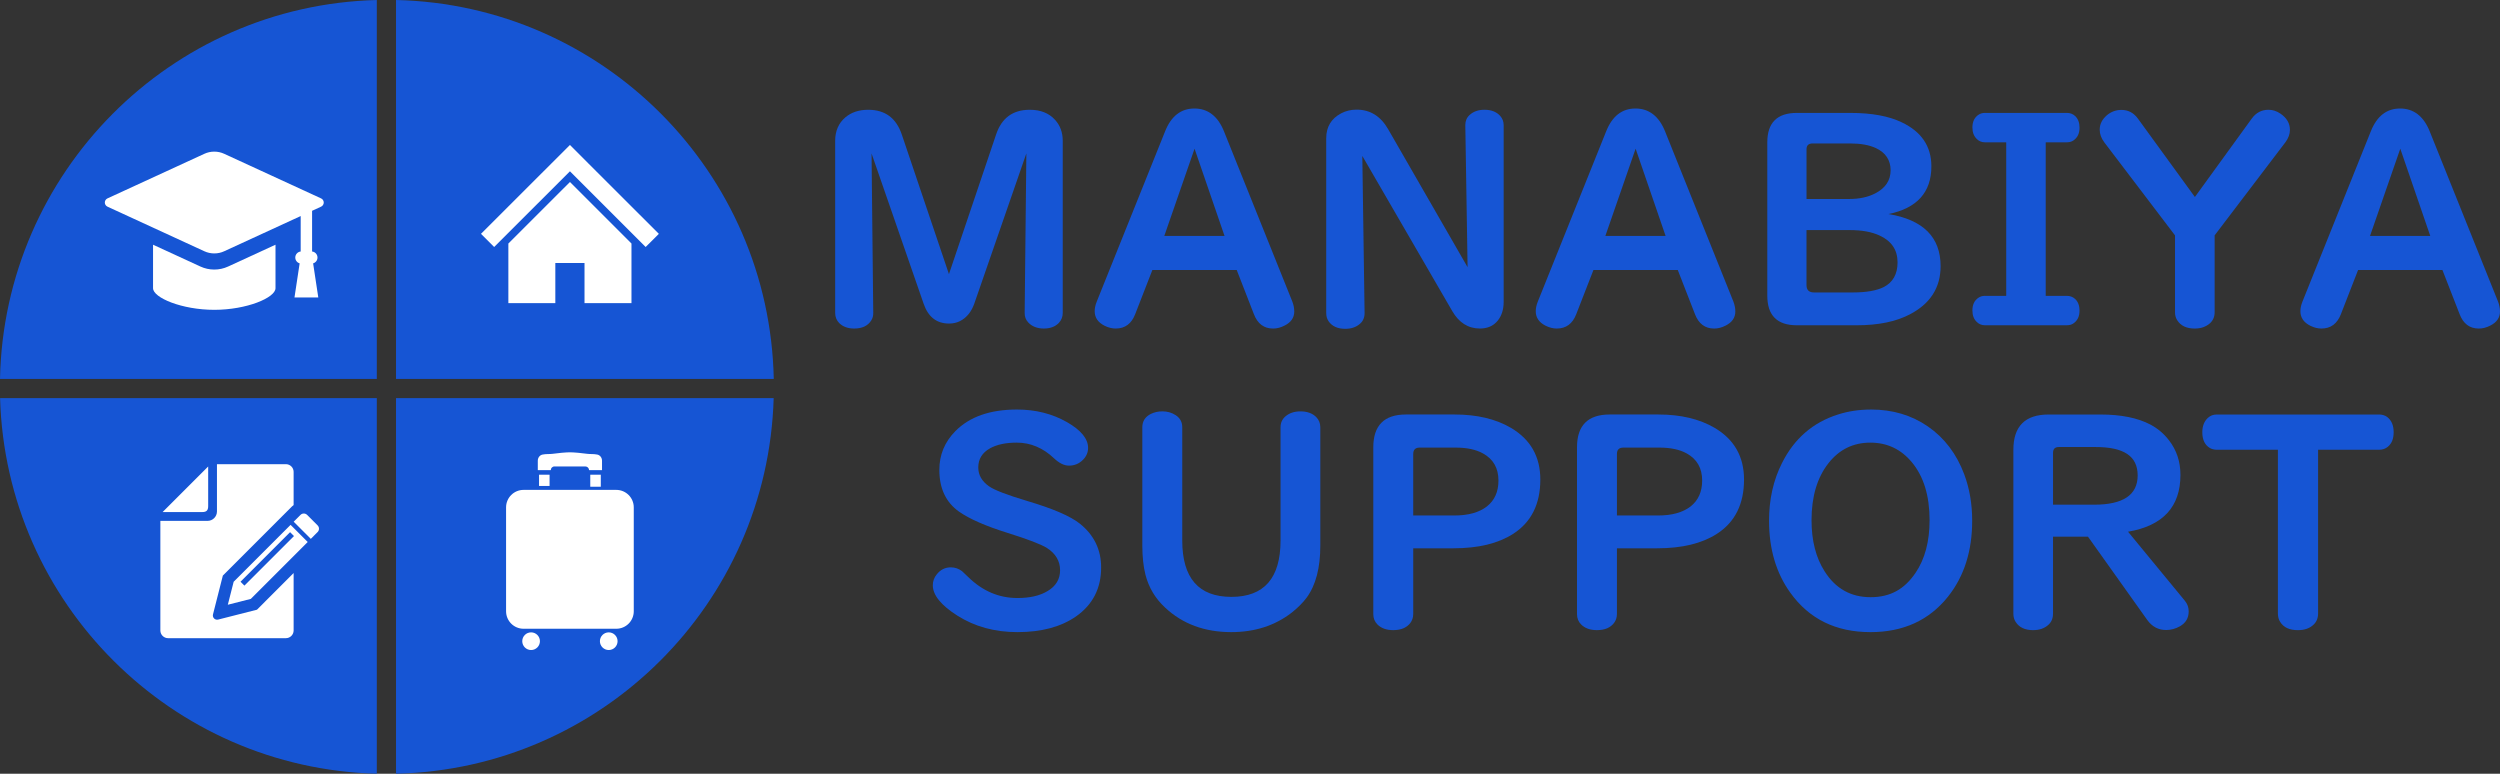 <?xml version="1.0" encoding="UTF-8"?>
<svg id="_レイヤー_2" data-name="レイヤー 2" xmlns="http://www.w3.org/2000/svg" viewBox="0 0 1615.58 500">
  <rect x="0" y="0" width="1615.58" height="500" fill="#333333" stroke="none"/>
  <defs>
    <style>
      .cls-1 {
        fill: #fff;
      }

      .cls-2 {
        fill: #1655d4;
      }
    </style>
  </defs>
  <g id="_レイヤー_1-2" data-name="レイヤー 1">
    <g>
      <g>
        <g>
          <path class="cls-2" d="M563.22,99.12l1.1,103c.06,1.84-.37,3.49-1.29,4.96-2.2,3.49-5.88,5.23-11.02,5.23-4.04,0-7.25-1.16-9.64-3.49-1.78-1.77-2.66-4.01-2.66-6.7v-111.07c0-6.36,2.17-11.41,6.52-15.15,3.86-3.3,8.81-4.96,14.87-4.96,10.83,0,18.05,5.32,21.66,15.97l30.48,90.24,30.48-90.24c3.55-10.65,10.8-15.97,21.76-15.97,6.98,0,12.42,2.17,16.34,6.52,3.3,3.61,4.96,8.14,4.96,13.59v111.07c0,2.63-.86,4.83-2.57,6.61-2.33,2.39-5.54,3.58-9.64,3.58s-7.62-1.29-10.01-3.86c-1.65-1.71-2.45-3.82-2.39-6.33l1.1-103-33.69,97.21c-.92,2.57-2.14,4.81-3.67,6.7-3.37,4.04-7.56,6.06-12.58,6.06-8.02,0-13.49-4.25-16.43-12.76l-33.69-97.21Z"/>
          <path class="cls-2" d="M744.7,174.49l-11.11,28.55c-2.39,6.18-6.58,9.27-12.58,9.27-2.33,0-4.68-.58-7.07-1.74-4.35-2.14-6.52-5.29-6.52-9.46,0-1.96.46-4.07,1.38-6.33l44.15-109.97c3.92-9.79,10.22-14.69,18.91-14.69s15.12,4.9,19.09,14.69l44.15,109.97c.86,2.2,1.29,4.38,1.29,6.52,0,3.98-2.08,7.01-6.24,9.09-2.45,1.29-4.93,1.93-7.44,1.93-5.88,0-10.01-3.09-12.39-9.27l-11.11-28.55h-54.53ZM771.96,96.09l-19.55,56.36h38.92l-19.37-56.36Z"/>
          <path class="cls-2" d="M948.4,172.65l-1.47-91.8c0-2.69.92-4.87,2.75-6.52,2.45-2.26,5.66-3.4,9.64-3.4,4.47,0,7.89,1.38,10.28,4.13,1.41,1.65,2.11,3.58,2.11,5.78v114.29c0,4.9-1.29,8.94-3.86,12.12-2.75,3.37-6.58,5.05-11.47,5.05-7.59,0-13.56-3.76-17.9-11.29l-58.11-100.24,1.47,101.53c0,2.94-1.01,5.26-3.03,6.98-2.45,2.14-5.6,3.21-9.46,3.21-4.96,0-8.57-1.65-10.83-4.96-.98-1.47-1.47-3.21-1.47-5.23v-113c0-7.28,3.21-12.64,9.64-16.06,3-1.59,6.33-2.39,10.01-2.39,8.75,0,15.54,4.22,20.38,12.67l51.31,89.13Z"/>
          <path class="cls-2" d="M1029.73,174.49l-11.11,28.55c-2.39,6.18-6.58,9.27-12.58,9.27-2.33,0-4.68-.58-7.07-1.74-4.35-2.14-6.52-5.29-6.52-9.46,0-1.96.46-4.07,1.38-6.33l44.15-109.97c3.92-9.79,10.22-14.69,18.91-14.69s15.12,4.9,19.09,14.69l44.15,109.97c.86,2.2,1.29,4.38,1.29,6.52,0,3.98-2.08,7.01-6.24,9.09-2.45,1.29-4.93,1.93-7.44,1.93-5.88,0-10.01-3.09-12.39-9.27l-11.11-28.55h-54.53ZM1056.99,96.09l-19.55,56.36h38.92l-19.37-56.36Z"/>
          <path class="cls-2" d="M1220.39,138.32c22.46,3.73,33.69,14.96,33.69,33.69,0,13.89-6.67,24.3-20.01,31.21-8.94,4.65-20.32,6.98-34.15,6.98h-38.74c-12.73,0-19.09-6.36-19.09-19.09v-99.14c0-12.67,6.36-19,19.09-19h34.61c13.71,0,24.75,2.02,33.14,6.06,12.79,6.06,19.19,15.55,19.19,28.46,0,16.77-9.24,27.05-27.72,30.84ZM1167.42,128.59h27.63c6.49,0,12.06-1.19,16.71-3.58,6.67-3.43,10.01-8.41,10.01-14.96s-3.21-11.47-9.64-14.41c-4.28-1.96-9.79-2.94-16.52-2.94h-24.23c-2.63,0-3.95,1.25-3.95,3.76v32.13ZM1167.42,148.69v35.62c0,3.12,1.62,4.68,4.87,4.68h25.06c8.69,0,15.36-1.16,20.01-3.49,5.94-3.06,8.9-8.38,8.9-15.97,0-8.02-3.89-13.8-11.66-17.35-5.02-2.33-11.41-3.49-19.19-3.49h-28Z"/>
          <path class="cls-2" d="M1296.49,91.96h-13.77c-2.02,0-3.73-.67-5.14-2.02-1.96-1.84-2.94-4.34-2.94-7.53,0-3.79,1.32-6.55,3.95-8.26,1.16-.79,2.54-1.19,4.13-1.19h52.97c2.08,0,3.86.67,5.32,2.02,1.9,1.78,2.85,4.28,2.85,7.53,0,3.73-1.32,6.49-3.95,8.26-1.16.8-2.57,1.19-4.22,1.19h-13.68v99.23h13.68c2.08,0,3.86.67,5.32,2.02,1.9,1.78,2.85,4.28,2.85,7.53,0,3.73-1.32,6.49-3.95,8.26-1.16.8-2.57,1.19-4.22,1.19h-52.97c-2.02,0-3.73-.67-5.14-2.02-1.96-1.77-2.94-4.28-2.94-7.53,0-3.79,1.32-6.55,3.95-8.26,1.16-.79,2.54-1.19,4.13-1.19h13.77v-99.23Z"/>
          <path class="cls-2" d="M1405.55,152.09l-45.71-60.13c-1.96-2.63-2.94-5.35-2.94-8.17,0-3.55,1.53-6.64,4.59-9.27,2.75-2.33,5.91-3.49,9.46-3.49,4.34,0,7.86,1.84,10.56,5.51l36.9,50.76,36.81-50.76c2.75-3.73,6.33-5.6,10.74-5.6,2.75,0,5.32.83,7.71,2.48,4.1,2.75,6.15,6.27,6.15,10.56,0,2.69-.98,5.36-2.94,7.99l-45.71,60.13v49.66c0,2.94-1.01,5.32-3.03,7.16-2.57,2.26-5.84,3.4-9.82,3.4-5.26,0-9.03-1.77-11.29-5.32-.98-1.47-1.47-3.21-1.47-5.23v-49.66Z"/>
          <path class="cls-2" d="M1523.87,174.49l-11.11,28.55c-2.39,6.18-6.58,9.27-12.58,9.27-2.33,0-4.68-.58-7.07-1.74-4.35-2.14-6.52-5.29-6.52-9.46,0-1.96.46-4.07,1.38-6.33l44.15-109.97c3.92-9.79,10.22-14.69,18.91-14.69s15.12,4.9,19.09,14.69l44.15,109.97c.86,2.2,1.29,4.38,1.29,6.52,0,3.98-2.08,7.01-6.24,9.09-2.45,1.29-4.93,1.93-7.44,1.93-5.88,0-10.01-3.09-12.39-9.27l-11.11-28.55h-54.53ZM1551.14,96.09l-19.55,56.36h38.92l-19.37-56.36Z"/>
        </g>
        <g>
          <path class="cls-2" d="M657.16,264.65c12.06,0,22.86,2.72,32.4,8.17,9.06,5.2,13.59,10.74,13.59,16.62,0,2.94-1.1,5.51-3.3,7.71-2.51,2.51-5.51,3.76-9,3.76-3.12,0-6.33-1.56-9.64-4.68-7.16-6.79-15.21-10.19-24.14-10.19-7.1,0-12.85,1.23-17.26,3.67-5.08,2.82-7.62,6.95-7.62,12.39,0,4.83,2.29,8.87,6.88,12.12,3.43,2.45,11.6,5.6,24.51,9.46,16.77,4.96,28.21,9.88,34.33,14.78,9.12,7.34,13.68,16.77,13.68,28.27,0,13.46-5.39,23.99-16.16,31.58-9.73,6.79-22.37,10.19-37.91,10.19-14.69,0-27.63-3.55-38.83-10.65-10.59-6.73-15.88-13.28-15.88-19.64,0-2.63.86-4.99,2.57-7.07,2.39-3,5.42-4.5,9.09-4.5,2.63,0,5.05.83,7.25,2.48.67.55,1.99,1.81,3.95,3.76,9.24,9.06,19.86,13.59,31.85,13.59,8.02,0,14.5-1.5,19.46-4.5,5.38-3.18,8.08-7.68,8.08-13.49s-2.82-10.71-8.45-14.32c-3.79-2.39-12.33-5.66-25.61-9.82-14.08-4.41-24.48-8.96-31.21-13.68-8.51-6-12.76-14.99-12.76-26.99,0-9.73,3.46-18.08,10.37-25.06,9.18-9.3,22.43-13.95,39.75-13.95Z"/>
          <path class="cls-2" d="M764.01,276.12v73.16c0,24.3,10.59,36.44,31.76,36.44s31.76-12.15,31.76-36.44v-73.16c0-2.94,1.1-5.32,3.3-7.16,2.51-2.08,5.69-3.12,9.55-3.12,4.34,0,7.74,1.23,10.19,3.67,1.77,1.78,2.66,3.98,2.66,6.61v76.56c0,14.32-2.94,25.49-8.81,33.51-2.45,3.3-5.72,6.58-9.82,9.82-10.83,8.32-23.81,12.48-38.92,12.48-17.2,0-31.43-5.26-42.69-15.79-6.37-5.88-10.62-12.97-12.76-21.3-1.35-5.38-2.02-11.63-2.02-18.73v-76.56c0-3.92,1.84-6.79,5.51-8.63,2.26-1.1,4.74-1.65,7.44-1.65,3.24,0,6.12.83,8.63,2.48,2.81,1.84,4.22,4.44,4.22,7.8Z"/>
          <path class="cls-2" d="M913.27,354.34v42.5c0,2.14-.61,4.04-1.84,5.69-2.33,3.12-6.03,4.68-11.11,4.68-4.35,0-7.74-1.22-10.19-3.67-1.78-1.77-2.66-4.01-2.66-6.7v-107.77c0-14.14,7.04-21.21,21.11-21.21h31.39c14.5,0,26.65,2.88,36.44,8.63,12.67,7.47,19,18.6,19,33.41,0,15.85-5.84,27.54-17.53,35.07-9.67,6.24-22.55,9.36-38.65,9.36h-25.98ZM913.27,333.13h26.53c9.06,0,16.09-1.96,21.11-5.88,4.96-3.92,7.44-9.49,7.44-16.71,0-8.02-3.34-13.86-10.01-17.53-4.53-2.51-10.4-3.76-17.62-3.76h-23.32c-2.75,0-4.13,1.38-4.13,4.13v39.75Z"/>
          <path class="cls-2" d="M1044.91,354.34v42.5c0,2.14-.61,4.04-1.84,5.69-2.33,3.12-6.03,4.68-11.11,4.68-4.35,0-7.74-1.22-10.19-3.67-1.78-1.77-2.66-4.01-2.66-6.7v-107.77c0-14.14,7.04-21.21,21.11-21.21h31.39c14.5,0,26.65,2.88,36.44,8.63,12.67,7.47,19,18.6,19,33.41,0,15.85-5.84,27.54-17.53,35.07-9.67,6.24-22.55,9.36-38.65,9.36h-25.98ZM1044.91,333.13h26.53c9.06,0,16.09-1.96,21.11-5.88,4.96-3.92,7.44-9.49,7.44-16.71,0-8.02-3.34-13.86-10.01-17.53-4.53-2.51-10.4-3.76-17.62-3.76h-23.32c-2.75,0-4.13,1.38-4.13,4.13v39.75Z"/>
          <path class="cls-2" d="M1209.13,264.65c13.89,0,26.13,3.64,36.72,10.92,10.71,7.41,18.54,17.72,23.5,30.94,3.43,9.18,5.14,19.19,5.14,30.02,0,19.58-5.2,35.92-15.61,49.02-12.18,15.3-28.89,22.95-50.12,22.95-22.34,0-39.6-8.48-51.77-25.43-9.18-12.73-13.77-28.24-13.77-46.54,0-13.83,2.78-26.25,8.35-37.27,7.89-15.79,19.95-26.25,36.17-31.39,6.61-2.14,13.74-3.21,21.39-3.21ZM1208.67,286.04c-11.08,0-20.1,4.44-27.08,13.31-7.28,9.3-10.92,21.57-10.92,36.81,0,13.22,2.81,24.23,8.45,33.05,7.04,11.14,16.95,16.71,29.74,16.71s21.91-5.23,29.01-15.7c6.06-8.93,9.09-20.29,9.09-34.06,0-15.73-3.79-28.18-11.38-37.36-7.04-8.51-16-12.76-26.9-12.76Z"/>
          <path class="cls-2" d="M1326.72,346.81v49.85c0,2.94-1.01,5.32-3.03,7.16-2.51,2.26-5.78,3.4-9.82,3.4-5.26,0-9.03-1.77-11.29-5.32-.98-1.47-1.47-3.21-1.47-5.23v-106.03c0-15.18,7.59-22.77,22.77-22.77h33.51c13.28,0,24.05,2.17,32.31,6.52,4.71,2.51,8.69,5.88,11.93,10.1,4.96,6.37,7.44,13.83,7.44,22.4,0,20.62-11.29,32.86-33.87,36.72l36.72,44.61c1.65,2.02,2.48,4.31,2.48,6.88,0,4.28-1.9,7.5-5.69,9.64-2.82,1.59-5.78,2.39-8.9,2.39-5.02,0-9.09-2.17-12.21-6.52l-38.28-53.79h-22.58ZM1326.72,326.15h26.53c18.79,0,28.18-6.3,28.18-18.91s-9.09-18.36-27.26-18.36h-23.68c-2.51,0-3.76,1.25-3.76,3.76v33.51Z"/>
          <path class="cls-2" d="M1472.04,290.63h-39.47c-1.78,0-3.3-.4-4.59-1.19-3.18-1.96-4.77-5.32-4.77-10.1,0-3.98,1.19-7.07,3.58-9.27,1.53-1.47,3.46-2.2,5.78-2.2h104.92c1.96,0,3.67.52,5.14,1.56,2.81,2.14,4.22,5.42,4.22,9.82s-1.25,7.38-3.76,9.46c-1.53,1.29-3.4,1.93-5.6,1.93h-39.47v105.84c0,3.12-1.1,5.63-3.3,7.53-2.45,2.14-5.69,3.21-9.73,3.21-5.45,0-9.27-1.77-11.47-5.32-.98-1.53-1.47-3.33-1.47-5.42v-105.84Z"/>
        </g>
      </g>
      <g>
        <g>
          <path class="cls-2" d="M0,244.88h243.51V.01C110.11,3.42,2.69,111.3,0,244.88Z"/>
          <path class="cls-2" d="M500.03,244.88C497.34,111.1,389.6,3.1,255.92,0v244.88h244.11Z"/>
          <path class="cls-2" d="M.05,257.29c3.8,132.58,110.78,239.31,243.46,242.7v-242.7H.05Z"/>
          <path class="cls-2" d="M255.92,500c132.96-3.08,240.25-109.93,244.05-242.71h-244.05v242.71Z"/>
        </g>
        <g>
          <path class="cls-1" d="M207.51,128.22l-62.61-28.82c-2.03-.94-4.19-1.41-6.43-1.41s-4.4.47-6.43,1.41l-62.61,28.82c-1.03.48-1.7,1.52-1.7,2.66s.67,2.18,1.7,2.66l62.61,28.82c2.03.94,4.19,1.41,6.43,1.41s4.4-.47,6.43-1.41l49.41-22.74v22.9c-1.96.22-3.49,1.89-3.49,3.91,0,1.76,1.16,3.28,2.82,3.76l-3.34,22.05h15.39l-3.34-22.05c1.66-.48,2.82-2.01,2.82-3.76,0-2.02-1.53-3.69-3.49-3.91v-26.29l5.84-2.69c1.03-.48,1.7-1.52,1.7-2.66s-.67-2.18-1.7-2.66Z"/>
          <path class="cls-1" d="M138.47,174.2c-3.11,0-6.12-.66-8.95-1.96l-30.62-14.1v28.09c0,6.17,18.63,13.99,39.57,13.99s39.57-7.82,39.57-13.99v-28.09l-30.63,14.1c-2.83,1.3-5.84,1.96-8.95,1.96Z"/>
        </g>
        <g>
          <polygon class="cls-1" points="408.08 133.44 392.52 117.9 380.18 105.57 368.32 93.67 310.82 151.11 319.34 159.62 368.32 110.69 417.25 159.62 425.77 151.11 408.08 133.44"/>
          <polygon class="cls-1" points="328.52 157.37 328.52 195.89 358.87 195.89 358.87 169.98 377.73 169.98 377.73 195.89 408.08 195.89 408.08 157.37 368.32 117.61 328.52 157.37"/>
        </g>
        <g>
          <path class="cls-1" d="M134.53,327.07v-25.61l-29.45,29.45h25.6c2.77,0,3.85-1.08,3.85-3.85Z"/>
          <path class="cls-1" d="M205.27,339.54l-6.8-6.8c-1.18-1.18-3.1-1.18-4.28,0l-4.41,4.41,11.08,11.08,4.4-4.41c1.18-1.18,1.18-3.1,0-4.28Z"/>
          <path class="cls-1" d="M140.98,400.39c-.94.24-1.93-.03-2.62-.72s-.96-1.68-.72-2.62l6.37-25.09,34.8-34.81,2.79-2.79,6.17-6.17.93-.93c.33-.33.7-.59,1.05-.87v-21.45c0-2.75-2.24-4.98-4.99-4.98h-44.55v30.54c0,3.37-2.74,6.11-6.11,6.11h-30.47v70.81c0,2.75,2.24,4.99,4.99,4.99h76.14c2.75,0,4.99-2.24,4.99-4.99v-37.11l-23.69,23.7-25.09,6.38Z"/>
          <path class="cls-1" d="M151,375.94l-3.78,14.86,14.86-3.78,36.77-36.77-11.08-11.08-36.77,36.77ZM157.95,378.45l-2.52-2.52,32.03-32.03,2.52,2.52-32.04,32.03Z"/>
        </g>
        <g>
          <path class="cls-1" d="M358.32,301.43h19.95c1.31,0,2.38,1.06,2.38,2.38h8.39v-6.11c0-1.86-1.21-3.56-3.03-3.94-2.33-.49-4.85-.23-6.53-.49-3.03-.47-8.86-.98-11.19-.98s-8.16.51-11.19.98c-1.68.26-4.2,0-6.53.49-1.82.38-3.03,2.08-3.03,3.94v6.11h8.39c0-1.31,1.06-2.38,2.38-2.38Z"/>
          <path class="cls-1" d="M398.26,316.58h-59.92c-6.24,0-11.3,5.06-11.3,11.3v67.14c0,6.24,5.06,11.3,11.3,11.3h59.92c6.24,0,11.3-5.06,11.3-11.3v-67.14c0-6.24-5.06-11.3-11.3-11.3Z"/>
          <rect class="cls-1" x="348.35" y="306.77" width="6.8" height="7.27"/>
          <rect class="cls-1" x="381.45" y="306.77" width="6.8" height="7.77"/>
          <circle class="cls-1" cx="343.21" cy="414.36" r="5.71"/>
          <circle class="cls-1" cx="393.39" cy="414.36" r="5.71"/>
        </g>
      </g>
    </g>
  </g>
</svg>
